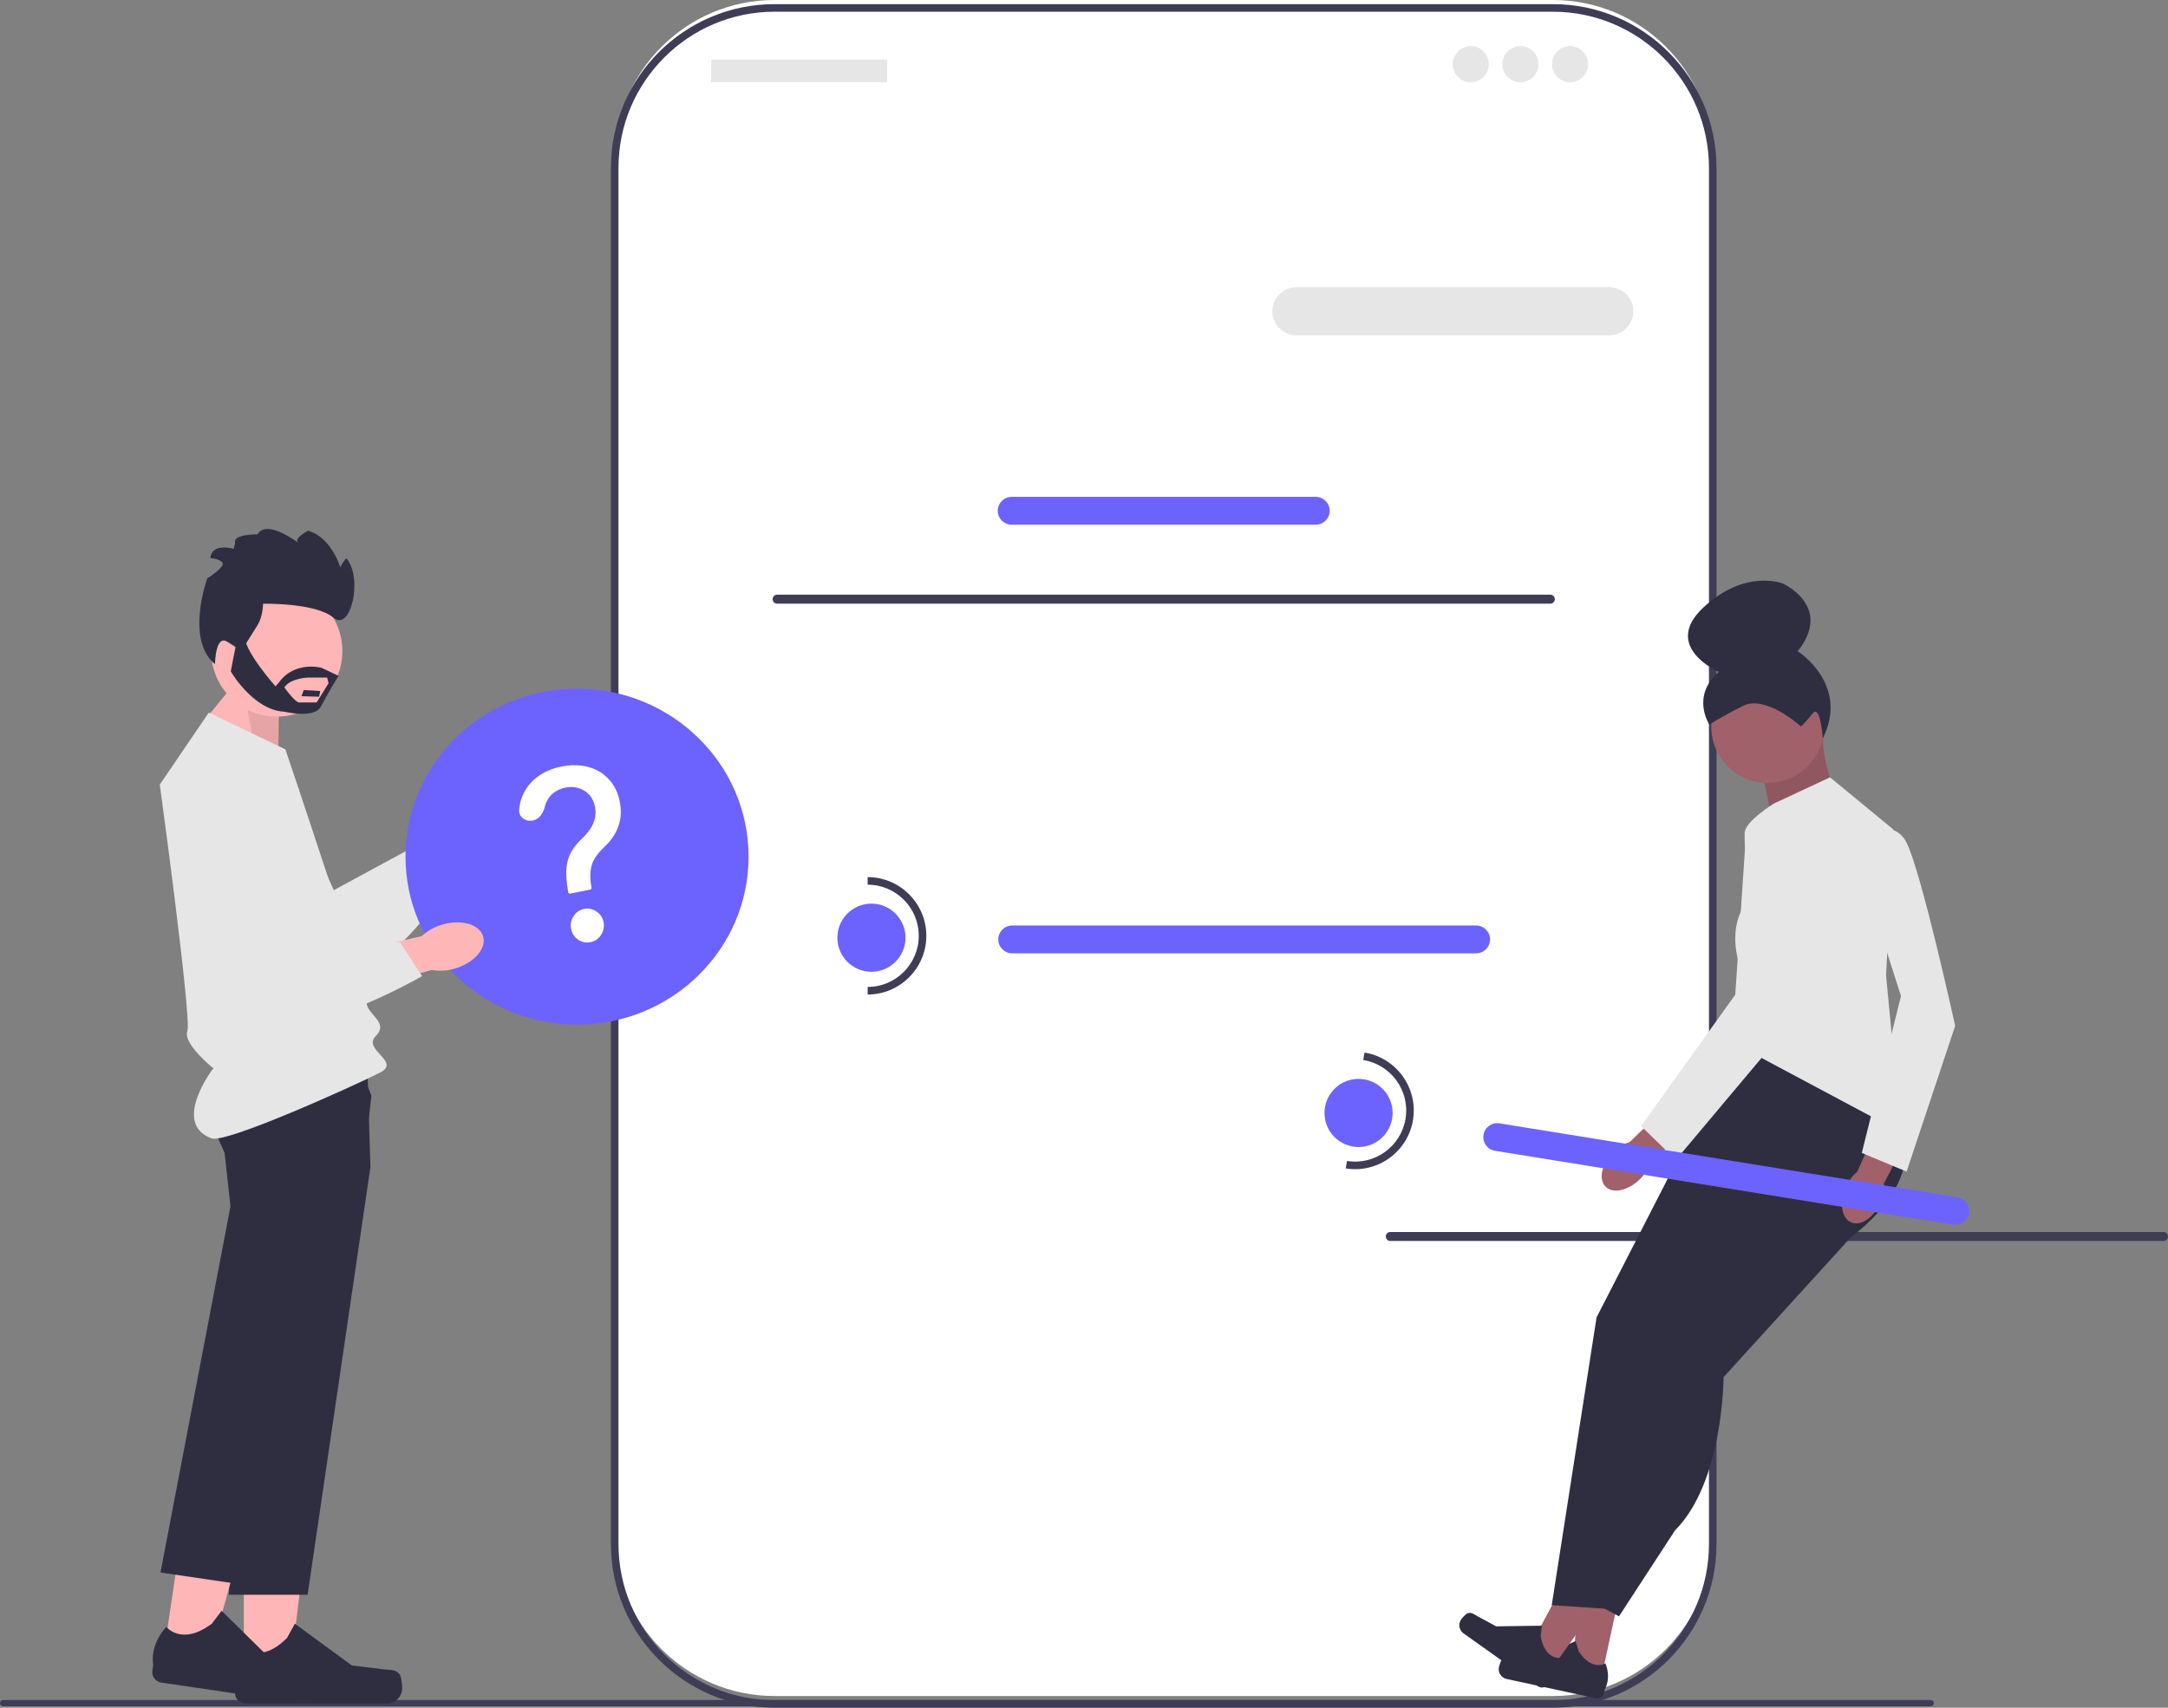 <?xml version="1.0" encoding="UTF-8"?> <svg xmlns="http://www.w3.org/2000/svg" width="660" height="520" viewBox="0 0 660 520" fill="none"><rect x="0" y="0" width="660" height="520" fill="#808080" stroke="none"/> <g clip-path="url(#clip0_353_9388)"> <path d="M173.111 234.683C171.658 234.683 170.477 235.865 170.477 237.319V258.409C170.477 259.863 171.658 261.046 173.111 261.046C174.564 261.046 175.745 259.863 175.745 258.409V237.319C175.745 235.865 174.564 234.683 173.111 234.683Z" fill="#3F3D56"></path> <path d="M472.75 0H235.788C208.917 0 187.133 21.8 187.133 48.692V467.74C187.133 494.632 208.917 516.432 235.788 516.432H472.75C499.621 516.432 521.405 494.632 521.405 467.74V48.692C521.405 21.8 499.621 0 472.75 0Z" fill="white"></path> <path d="M472.75 520H235.788C208.325 520 185.981 497.64 185.981 470.155V51.108C185.981 23.623 208.325 1.263 235.788 1.263H472.75C500.213 1.263 522.557 23.623 522.557 51.108V470.155C522.557 497.64 500.213 520 472.75 520ZM235.788 3.569C209.595 3.569 188.285 24.895 188.285 51.108V470.155C188.285 496.368 209.595 517.694 235.788 517.694H472.75C498.943 517.694 520.253 496.368 520.253 470.155V51.108C520.253 24.895 498.943 3.569 472.75 3.569H235.788Z" fill="#3F3D56"></path> <path d="M489.914 102.108H394.668C390.629 102.108 387.342 98.818 387.342 94.775C387.342 90.733 390.629 87.443 394.668 87.443H489.914C493.954 87.443 497.241 90.733 497.241 94.775C497.241 98.818 493.954 102.108 489.914 102.108Z" fill="#E6E6E6"></path> <path d="M400.561 159.768H307.977C305.643 159.768 303.744 157.867 303.744 155.532C303.744 153.196 305.643 151.296 307.977 151.296H400.561C402.895 151.296 404.793 153.196 404.793 155.532C404.793 157.867 402.895 159.768 400.561 159.768Z" fill="#6C63FF"></path> <path d="M269.811 18.164H216.738C216.6 18.164 216.488 18.276 216.488 18.414V24.788C216.488 24.926 216.6 25.038 216.738 25.038H269.811C269.949 25.038 270.061 24.926 270.061 24.788V18.414C270.061 18.276 269.949 18.164 269.811 18.164Z" fill="#E6E6E6"></path> <path d="M447.746 25.038C450.781 25.038 453.241 22.576 453.241 19.539C453.241 16.502 450.781 14.04 447.746 14.04C444.712 14.04 442.251 16.502 442.251 19.539C442.251 22.576 444.712 25.038 447.746 25.038Z" fill="#E6E6E6"></path> <path d="M462.856 25.038C465.891 25.038 468.351 22.576 468.351 19.539C468.351 16.502 465.891 14.04 462.856 14.04C459.822 14.04 457.362 16.502 457.362 19.539C457.362 22.576 459.822 25.038 462.856 25.038Z" fill="#E6E6E6"></path> <path d="M477.967 25.038C481.001 25.038 483.461 22.576 483.461 19.539C483.461 16.502 481.001 14.04 477.967 14.04C474.932 14.04 472.472 16.502 472.472 19.539C472.472 22.576 474.932 25.038 477.967 25.038Z" fill="#E6E6E6"></path> <path d="M235.211 182.444C235.211 183.205 235.822 183.816 236.583 183.816H471.955C472.715 183.816 473.326 183.205 473.326 182.444C473.326 181.683 472.715 181.072 471.955 181.072H236.583C235.822 181.072 235.211 181.683 235.211 182.444Z" fill="#3F3D56"></path> <path d="M421.885 376.508C421.885 377.269 422.496 377.88 423.256 377.88H658.629C659.389 377.88 660 377.269 660 376.508C660 375.747 659.389 375.136 658.629 375.136H423.256C422.496 375.136 421.885 375.747 421.885 376.508Z" fill="#3F3D56"></path> <path d="M449.384 290.288H308.133C305.799 290.288 303.899 288.387 303.899 286.051C303.899 283.715 305.799 281.815 308.133 281.815H449.384C451.718 281.815 453.616 283.715 453.616 286.051C453.616 288.387 451.718 290.288 449.384 290.288Z" fill="#6C63FF"></path> <path d="M265.291 295.905C271.018 295.905 275.66 291.259 275.66 285.528C275.66 279.796 271.018 275.15 265.291 275.15C259.564 275.15 254.921 279.796 254.921 285.528C254.921 291.259 259.564 295.905 265.291 295.905Z" fill="#6C63FF"></path> <path d="M264.139 302.824V300.518C272.715 300.518 279.693 293.535 279.693 284.952C279.693 276.369 272.715 269.386 264.139 269.386V267.08C273.986 267.08 281.997 275.097 281.997 284.952C281.997 294.807 273.986 302.824 264.139 302.824Z" fill="#3F3D56"></path> <path d="M140.634 243.678C144.864 239.37 150.513 238.062 153.252 240.757C155.991 243.451 154.782 249.126 150.55 253.435C148.883 255.179 146.823 256.499 144.543 257.283L126.391 275.309L118.12 266.604L136.892 249.758C137.636 247.461 138.919 245.376 140.634 243.678Z" fill="#FFB6B6"></path> <path d="M82.582 228.798L101.614 271.052L132.005 254.589L142.881 260.366C142.881 260.366 118.037 301.932 101.026 297.2C84.016 292.468 53.809 249.564 59.251 236.322C64.694 223.08 82.582 228.798 82.582 228.798Z" fill="#E6E6E6"></path> <path d="M0 518.586C0 519.118 0.426 519.544 0.958 519.544H587.765C588.296 519.544 588.723 519.118 588.723 518.586C588.723 518.055 588.296 517.628 587.765 517.628H0.958C0.426 517.628 0 518.055 0 518.586Z" fill="#3F3D56"></path> <path d="M175.668 312.014C204.508 312.014 227.888 289.109 227.888 260.855C227.888 232.602 204.508 209.697 175.668 209.697C146.828 209.697 123.449 232.602 123.449 260.855C123.449 289.109 146.828 312.014 175.668 312.014Z" fill="#6C63FF"></path> <path d="M74.236 510.401L88.114 510.399L94.715 456.831L74.233 456.832L74.236 510.401Z" fill="#FFB6B6"></path> <path d="M121.782 510.086C122.214 510.814 122.442 513.165 122.442 514.012C122.442 516.615 120.333 518.725 117.732 518.725H74.755C72.981 518.725 71.542 517.286 71.542 515.51V513.719C71.542 513.719 69.416 508.337 73.793 501.704C73.793 501.704 79.233 506.898 87.362 498.763L89.759 494.417L107.111 507.117L116.729 508.302C118.834 508.561 120.699 508.262 121.782 510.086Z" fill="#2F2E41"></path> <path d="M84.737 231.51L85.018 212.779L73.475 205.578L60.924 220.942L84.737 231.51Z" fill="#FFB6B6"></path> <path opacity="0.1" d="M84.737 231.51L85.484 213.246L73.476 205.578L77.556 228.182L84.737 231.51Z" fill="black"></path> <path d="M112.769 355.373L93.646 485.598H69.655L72.845 411.262L74.524 372.176L69.655 353.571C69.655 353.571 67.435 349.435 65.564 344.422C63.456 338.765 61.791 331.983 64.263 328.767C65.173 327.582 67.537 326.704 70.751 326.051C72.714 325.649 75 325.337 77.467 325.094C91.655 323.689 111.836 324.567 111.836 324.567L112.349 341.51L112.634 350.971L112.769 355.373Z" fill="#2F2E41"></path> <path d="M49.791 504.032L63.52 506.051L77.838 454.013L57.574 451.033L49.791 504.032Z" fill="#FFB6B6"></path> <path d="M96.876 510.641C97.198 511.425 97.082 513.783 96.959 514.621C96.581 517.197 94.188 518.978 91.614 518.599L49.094 512.343C47.339 512.085 46.125 510.451 46.383 508.694L46.643 506.923C46.643 506.923 45.322 501.289 50.617 495.363C50.617 495.363 55.244 501.294 64.469 494.428L67.472 490.478L82.794 505.568L92.137 508.141C94.181 508.703 96.071 508.679 96.876 510.641Z" fill="#2F2E41"></path> <path d="M113.07 333.655L110.447 356.26L96.143 403.895L72.597 482.318L48.863 478.827L70.164 367.321L68.055 348.201C68.055 348.201 67.368 346.3 66.581 343.518C65.018 338.013 63.058 329.049 65.214 324.476C65.505 323.855 65.871 323.315 66.323 322.879C67.171 322.055 68.895 321.555 71.205 321.29C80.859 320.198 100.74 323.321 109.587 324.854L113.07 333.655Z" fill="#2F2E41"></path> <path d="M63.563 216.979L86.884 228.182C86.884 228.182 111.603 301.463 111.603 305.197C111.603 308.931 118.599 311.264 114.401 315.465C110.204 319.666 122.214 323.224 115.743 326.579C109.271 329.935 68.9 348.289 64.41 346.634C52.029 342.069 64.935 325.295 64.935 325.295C64.935 325.295 55.635 317.799 57.034 314.065C58.433 310.331 48.639 238.917 48.639 238.917L63.563 216.979Z" fill="#E6E6E6"></path> <path d="M134.622 281.551C140.409 279.84 145.983 281.441 147.071 285.128C148.158 288.814 144.348 293.188 138.558 294.899C136.255 295.614 133.814 295.767 131.439 295.345L106.826 302.285L103.817 290.656L128.401 285.049C130.166 283.402 132.299 282.203 134.622 281.551Z" fill="#FFB6B6"></path> <path d="M91.087 240.339L87.229 286.526L121.785 286.898L128.491 297.232C128.491 297.232 86.608 321.502 74.031 309.101C61.455 296.7 55.859 244.515 67.04 235.582C78.222 226.65 91.087 240.339 91.087 240.339Z" fill="#E6E6E6"></path> <path d="M84.251 218.213C95.284 218.213 104.228 209.262 104.228 198.221C104.228 187.179 95.284 178.229 84.251 178.229C73.218 178.229 64.274 187.179 64.274 198.221C64.274 209.262 73.218 218.213 84.251 218.213Z" fill="#FFB6B6"></path> <path d="M73.476 198.299C73.476 198.299 76.622 193.104 78.352 190.428C80.082 187.752 80.082 183.831 80.082 183.831C80.082 183.831 96.127 183.502 101.475 188.067C106.823 192.632 110.598 175.788 105.408 169.964C105.408 169.964 103.205 172.482 103.677 173.427L104.149 174.371C104.149 174.371 101.475 163.667 93.767 161.62C93.767 161.62 89.48 163.837 90.68 165.09C91.88 166.343 81.498 157.528 78.352 162.722C78.352 162.722 70.644 162.565 71.588 165.398L71.116 167.13C71.116 167.13 64.51 165.084 64.038 169.964C64.038 169.964 66.397 169.964 67.656 171.223C68.914 172.482 63.094 176.103 63.094 176.103C63.094 176.103 56.33 194.678 65.454 202.235C65.454 202.235 65.532 193.183 69.15 195.387C72.768 197.591 73.476 198.299 73.476 198.299Z" fill="#2F2E41"></path> <path d="M92.487 210.105L91.77 211.994L97.15 212.152L97.508 210.42L92.487 210.105Z" fill="#2F2E41"></path> <path d="M97.867 203.337C97.867 203.337 89.797 201.133 84.956 207.744L83.88 209.004C83.88 209.004 73.659 197.512 74.555 193.262L72.403 193.419L70.251 204.438C70.251 204.438 77.066 216.245 86.57 216.717C86.57 216.717 95.715 218.921 97.688 215.143C99.66 211.365 103.056 205.794 103.056 205.794L97.867 203.337ZM96.399 213.884H91.053C89.797 213.884 86.57 209.318 86.57 209.318C88.363 206.485 93.743 206.327 93.743 206.327H99.585L100.019 208.059L96.399 213.884Z" fill="#2F2E41"></path> <path d="M487.282 511.922L478.511 510.025L481.649 475.264L494.594 478.064L487.282 511.922Z" fill="#A0616A"></path> <path d="M457.273 505.225C456.901 505.626 456.436 507.081 456.32 507.616C455.965 509.261 457.01 510.883 458.654 511.239L485.818 517.112C486.94 517.355 488.046 516.642 488.288 515.519L488.532 514.387C488.532 514.387 490.611 511.276 488.749 506.485C488.749 506.485 484.602 509.025 480.574 502.772L479.652 499.697L466.951 505.353L460.71 504.788C459.345 504.664 458.206 504.22 457.273 505.225Z" fill="#2F2E41"></path> <path d="M471.593 509.263L464.275 504.064L480.827 473.343L491.627 481.015L471.593 509.263Z" fill="#A0616A"></path> <path d="M446.638 491.289C446.137 491.511 445.138 492.665 444.821 493.112C443.848 494.485 444.171 496.387 445.543 497.362L468.206 513.458C469.142 514.123 470.439 513.902 471.103 512.966L471.773 512.021C471.773 512.021 474.906 509.98 475.079 504.842C475.079 504.842 470.268 505.544 469.023 498.209L469.384 495.019L455.484 495.218L449.969 492.24C448.763 491.589 447.891 490.732 446.638 491.289Z" fill="#2F2E41"></path> <path d="M577.013 337.402C577.013 337.402 590.659 355.969 563.367 376.844L507.646 359.025L527.546 317.487L545.172 307.813L577.013 337.402Z" fill="#2F2E41"></path> <path d="M507.646 359.024L486.04 401.132L472.394 488.76L489.451 489.898L506.509 406.822L536.643 361.87L515.606 352.196" fill="#2F2E41"></path> <path d="M563.367 363.617V376.843L524.703 419.34C524.703 419.34 524.703 451.205 509.92 466L492.863 492.174L478.08 484.208L499.686 407.96L538.349 357.887L563.367 363.617Z" fill="#2F2E41"></path> <path d="M535.892 232.492L541.755 260.281L564.109 254.815C564.109 254.815 553.059 231.815 555.258 222.704L535.892 232.492Z" fill="#A0616A"></path> <path opacity="0.1" d="M535.892 232.492L541.755 260.281L564.109 254.815C564.109 254.815 553.059 231.815 555.258 222.704L535.892 232.492Z" fill="black"></path> <path d="M557.112 236.687L540.055 244.653C540.055 244.653 531.28 250.02 531.119 253.596C530.957 257.171 532.095 274.242 532.095 274.242C532.095 274.242 525.272 281.07 529.82 294.726L527.546 317.487L578.718 344.799L574.17 297.002L576.444 252.619L557.112 236.687Z" fill="#E6E6E6"></path> <path d="M572.424 366.197C570.427 370.783 566.443 373.469 563.527 372.196C560.611 370.924 559.867 366.175 561.866 361.588C562.639 359.745 563.842 358.114 565.374 356.831L574.081 337.508L583.055 341.79L573.519 360.385C573.623 362.382 573.247 364.375 572.424 366.197Z" fill="#A0616A"></path> <path d="M563.367 255.464C563.367 255.464 575.875 247.498 580.424 256.602C584.973 265.707 595.207 312.366 595.207 312.366L580.424 356.749L566.778 351.059L578.718 303.293L563.367 255.464Z" fill="#E6E6E6"></path> <path d="M499.256 359.033C495.712 362.56 491.02 363.588 488.777 361.33C486.535 359.072 487.591 354.383 491.138 350.856C492.535 349.427 494.254 348.354 496.151 347.726L511.359 332.973L518.125 340.262L502.414 354.033C501.776 355.928 500.693 357.642 499.256 359.033Z" fill="#A0616A"></path> <path d="M531.6 252.749C531.6 252.749 553.408 251.857 554.285 261.998C555.162 272.139 540.254 317.388 540.254 317.388L510.172 353.199L499.581 342.878L528.265 302.874L531.6 252.749Z" fill="#E6E6E6"></path> <path d="M594.568 372.929L455.119 350.42C452.815 350.048 451.242 347.869 451.614 345.562C451.986 343.256 454.163 341.683 456.467 342.055L595.916 364.565C598.22 364.936 599.792 367.115 599.421 369.421C599.049 371.727 596.872 373.301 594.568 372.929Z" fill="#6C63FF"></path> <path d="M413.581 349.271C419.308 349.271 423.951 344.625 423.951 338.894C423.951 333.163 419.308 328.517 413.581 328.517C407.854 328.517 403.212 333.163 403.212 338.894C403.212 344.625 407.854 349.271 413.581 349.271Z" fill="#6C63FF"></path> <path d="M409.692 355.785L410.059 353.508C418.526 354.875 426.525 349.094 427.891 340.62C429.257 332.146 423.479 324.14 415.012 322.774L415.379 320.497C425.101 322.066 431.734 331.258 430.166 340.987C428.598 350.716 419.414 357.354 409.692 355.785Z" fill="#3F3D56"></path> <path d="M538.128 238.399C547.613 238.399 555.302 230.704 555.302 221.212C555.302 211.719 547.613 204.024 538.128 204.024C528.643 204.024 520.954 211.719 520.954 221.212C520.954 230.704 528.643 238.399 538.128 238.399Z" fill="#A0616A"></path> <path d="M548.277 221.212C548.277 221.212 537.556 211.472 530.686 214.91C523.816 218.347 520.381 220.639 520.381 220.639C520.381 220.639 514.657 212.045 523.244 204.597C523.244 204.597 505.766 196.955 518.512 185.021C531.258 173.087 542.708 177.671 542.708 177.671C542.708 177.671 558.165 184.545 547.288 198.295C547.288 198.295 563.133 208.352 554.924 224.808C554.924 224.808 554.157 214.337 551.867 217.201C549.577 220.066 548.277 221.212 548.277 221.212Z" fill="#2F2E41"></path> <path d="M173.561 272.104C173.296 272.157 173.038 271.984 172.987 271.718C172.42 268.561 172.247 265.993 172.47 264.015C172.709 262.032 173.263 260.356 174.133 258.986C175.003 257.616 176.115 256.302 177.47 255.046C178.338 254.203 179.092 253.305 179.732 252.35C180.373 251.395 180.826 250.354 181.091 249.229C181.356 248.103 181.37 246.913 181.131 245.66C180.843 244.153 180.248 242.918 179.345 241.957C178.441 240.995 177.355 240.334 176.087 239.973C174.832 239.592 173.502 239.542 172.099 239.824C170.828 240.079 169.666 240.593 168.614 241.367C167.562 242.141 166.766 243.18 166.226 244.484C166.083 244.823 165.966 245.181 165.877 245.557C165.406 247.535 164.21 249.451 162.217 249.851C160.043 250.288 157.877 248.804 158.045 246.593C158.157 245.122 158.477 243.75 159.005 242.478C159.988 240.083 161.515 238.114 163.587 236.573C165.674 235.029 168.105 233.979 170.878 233.422C173.916 232.812 176.685 232.863 179.186 233.575C181.684 234.269 183.759 235.532 185.41 237.363C187.075 239.174 188.171 241.46 188.698 244.221C189.059 246.117 189.097 247.886 188.809 249.526C188.519 251.149 187.95 252.661 187.103 254.062C186.273 255.46 185.202 256.765 183.891 257.977C182.659 259.157 181.697 260.317 181.006 261.457C180.332 262.595 179.923 263.864 179.778 265.265C179.634 266.665 179.731 268.342 180.069 270.297C180.12 270.564 179.947 270.822 179.68 270.876L173.561 272.104ZM179.764 286.895C178.41 287.167 177.153 286.91 175.991 286.123C174.827 285.319 174.111 284.214 173.842 282.809C173.578 281.42 173.839 280.137 174.625 278.959C175.409 277.764 176.477 277.031 177.831 276.759C179.168 276.491 180.419 276.759 181.583 277.563C182.761 278.346 183.483 279.432 183.747 280.821C183.925 281.752 183.857 282.654 183.543 283.526C183.243 284.377 182.765 285.106 182.109 285.713C181.453 286.319 180.672 286.713 179.764 286.895Z" fill="white"></path> </g> <defs> <clipPath id="clip0_353_9388"> <rect width="660" height="520" fill="white"></rect> </clipPath> </defs> </svg> 